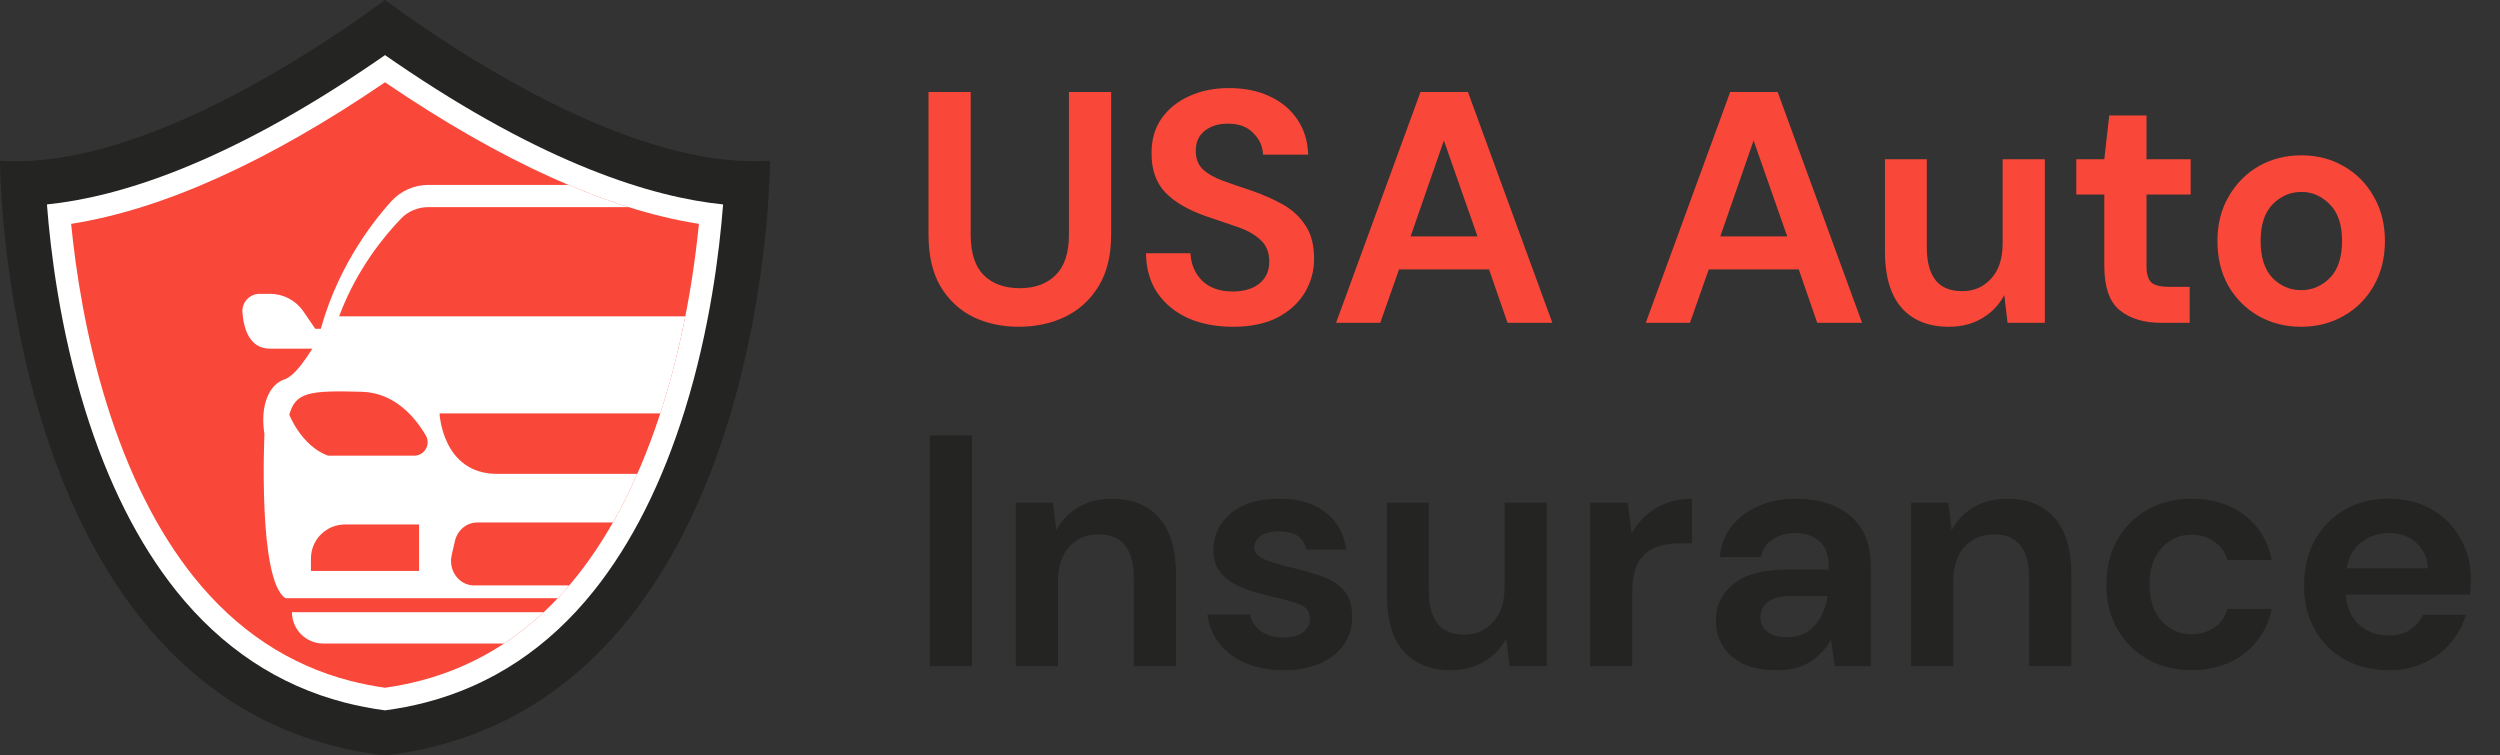 <svg width="182" height="55" viewBox="0 0 182 55" fill="none" xmlns="http://www.w3.org/2000/svg">
<rect x="0" y="0" width="182" height="55" fill="#333333" stroke="none"/>
<path d="M30.622 1.839C29.636 1.164 28.762 0.539 28.03 0C27.297 0.538 26.425 1.163 25.437 1.839C19.248 6.07 8.578 12.286 0 11.702C0 11.702 2.00575e-05 48.006 24.253 54.295C25.451 54.606 26.71 54.843 28.03 55C29.35 54.843 30.608 54.606 31.806 54.295C56.059 48.006 56.059 11.702 56.059 11.702C47.481 12.286 36.812 6.07 30.622 1.839Z" fill="#242423"/>
<path d="M28.03 51.714C27.014 51.578 26.02 51.385 25.071 51.139C20.262 49.892 16.143 47.159 12.83 43.016C10.071 39.565 7.837 35.127 6.192 29.824C4.365 23.936 3.676 18.267 3.417 14.882C8.536 14.364 16.379 11.982 27.277 4.531C27.526 4.36 27.777 4.187 28.029 4.011C28.277 4.184 28.527 4.357 28.779 4.529C39.681 11.981 47.524 14.364 52.641 14.882C52.382 18.267 51.693 23.936 49.866 29.824C48.22 35.127 45.987 39.565 43.228 43.016C39.915 47.159 35.796 49.892 30.987 51.139C30.038 51.385 29.045 51.578 28.03 51.714Z" fill="white"/>
<path d="M50.881 16.297C50.868 16.432 50.854 16.569 50.839 16.708C50.693 18.111 50.485 19.696 50.193 21.398C49.769 23.864 49.167 26.576 48.309 29.34C46.724 34.448 44.587 38.706 41.955 41.997C41.208 42.931 40.418 43.789 39.587 44.566C38.674 45.422 37.71 46.183 36.697 46.848C34.82 48.084 32.776 48.992 30.578 49.561C29.762 49.773 28.905 49.943 28.03 50.068C27.154 49.943 26.298 49.773 25.48 49.561C21.019 48.404 17.192 45.859 14.104 41.997C11.472 38.707 9.334 34.448 7.749 29.34C6.242 24.481 5.521 19.776 5.178 16.297C11.841 15.249 19.517 11.788 28.03 5.991C36.543 11.787 44.22 15.248 50.881 16.297Z" fill="#F94839"/>
<path d="M24.689 23.029C25.956 19.604 28.005 17.142 29.218 15.891C29.719 15.374 30.438 15.078 31.189 15.078H45.757C44.336 14.633 42.876 14.095 41.38 13.461H31.189C30.152 13.461 29.164 13.9 28.471 14.67C26.941 16.368 24.353 19.799 23.177 24.614C23.177 24.614 21.779 27.276 20.707 27.621C19.635 27.966 18.907 29.46 19.252 31.604C19.252 31.604 18.756 42.254 20.781 43.548H40.608C40.892 43.248 41.17 42.938 41.442 42.619H34.508C33.425 42.619 32.628 41.541 32.882 40.421L33.113 39.4C33.295 38.6 33.967 38.037 34.74 38.037H44.621C45.254 36.928 45.845 35.748 46.394 34.499H36.193C32.191 34.499 31.999 30.096 31.999 30.096H48.069C48.15 29.847 48.23 29.595 48.309 29.34C48.982 27.174 49.497 25.038 49.893 23.028L24.689 23.029ZM30.507 41.566H22.636V40.66C22.636 39.29 23.747 38.18 25.117 38.18H30.507V41.566ZM30.149 33.175H23.878C21.93 32.454 21.06 30.187 21.06 30.187C21.52 28.579 22.44 28.407 26.346 28.522C28.714 28.592 30.195 30.337 30.995 31.696C31.381 32.35 30.909 33.175 30.149 33.175Z" fill="white"/>
<path d="M25.2 23.937H22.954L22.08 22.663C21.534 21.868 20.632 21.392 19.667 21.392H18.9C18.169 21.392 17.592 22.014 17.648 22.743C17.737 23.913 18.155 25.414 19.711 25.384H25.349L25.2 23.937Z" fill="white"/>
<path d="M39.586 44.566C38.673 45.422 37.709 46.183 36.697 46.848H23.537C22.907 46.848 22.336 46.593 21.923 46.18C21.51 45.767 21.255 45.196 21.255 44.566H39.586Z" fill="white"/>
<path d="M74.171 23.788C72.939 23.788 71.827 23.548 70.835 23.068C69.843 22.572 69.051 21.828 68.459 20.836C67.883 19.844 67.595 18.588 67.595 17.068V6.7H70.667V17.092C70.667 18.404 70.979 19.38 71.603 20.02C72.243 20.66 73.123 20.98 74.243 20.98C75.347 20.98 76.219 20.66 76.859 20.02C77.499 19.38 77.819 18.404 77.819 17.092V6.7H80.891V17.068C80.891 18.588 80.587 19.844 79.979 20.836C79.371 21.828 78.555 22.572 77.531 23.068C76.523 23.548 75.403 23.788 74.171 23.788ZM89.763 23.788C88.531 23.788 87.443 23.58 86.499 23.164C85.555 22.732 84.811 22.124 84.267 21.34C83.723 20.54 83.443 19.572 83.427 18.436H86.667C86.699 19.22 86.979 19.884 87.507 20.428C88.051 20.956 88.795 21.22 89.739 21.22C90.555 21.22 91.203 21.028 91.683 20.644C92.163 20.244 92.403 19.716 92.403 19.06C92.403 18.372 92.187 17.836 91.755 17.452C91.339 17.068 90.779 16.756 90.075 16.516C89.371 16.276 88.619 16.02 87.819 15.748C86.523 15.3 85.531 14.724 84.843 14.02C84.171 13.316 83.835 12.38 83.835 11.212C83.819 10.22 84.051 9.372 84.531 8.668C85.027 7.948 85.699 7.396 86.547 7.012C87.395 6.612 88.371 6.412 89.475 6.412C90.595 6.412 91.579 6.612 92.427 7.012C93.291 7.412 93.963 7.972 94.443 8.692C94.939 9.412 95.203 10.268 95.235 11.26H91.947C91.931 10.668 91.699 10.148 91.251 9.7C90.819 9.236 90.211 9.004 89.427 9.004C88.755 8.988 88.187 9.156 87.723 9.508C87.275 9.844 87.051 10.34 87.051 10.996C87.051 11.556 87.227 12.004 87.579 12.34C87.931 12.66 88.411 12.932 89.019 13.156C89.627 13.38 90.323 13.62 91.107 13.876C91.939 14.164 92.699 14.5 93.387 14.884C94.075 15.268 94.627 15.78 95.043 16.42C95.459 17.044 95.667 17.852 95.667 18.844C95.667 19.724 95.443 20.54 94.995 21.292C94.547 22.044 93.883 22.652 93.003 23.116C92.123 23.564 91.043 23.788 89.763 23.788ZM97.267 23.5L103.411 6.7H106.867L113.011 23.5H109.747L108.403 19.612H101.851L100.483 23.5H97.267ZM102.691 17.212H107.563L105.115 10.228L102.691 17.212ZM119.814 23.5L125.958 6.7H129.414L135.558 23.5H132.294L130.95 19.612H124.398L123.03 23.5H119.814ZM125.238 17.212H130.11L127.662 10.228L125.238 17.212ZM141.88 23.788C140.392 23.788 139.24 23.324 138.424 22.396C137.624 21.468 137.224 20.108 137.224 18.316V11.596H140.272V18.028C140.272 19.052 140.48 19.836 140.896 20.38C141.312 20.924 141.968 21.196 142.864 21.196C143.712 21.196 144.408 20.892 144.952 20.284C145.512 19.676 145.792 18.828 145.792 17.74V11.596H148.864V23.5H146.152L145.912 21.484C145.544 22.188 145.008 22.748 144.304 23.164C143.616 23.58 142.808 23.788 141.88 23.788ZM157.321 23.5C156.073 23.5 155.073 23.196 154.321 22.588C153.569 21.98 153.193 20.9 153.193 19.348V14.164H151.153V11.596H153.193L153.553 8.404H156.265V11.596H159.481V14.164H156.265V19.372C156.265 19.948 156.385 20.348 156.625 20.572C156.881 20.78 157.313 20.884 157.921 20.884H159.409V23.5H157.321ZM167.526 23.788C166.374 23.788 165.334 23.524 164.406 22.996C163.494 22.468 162.766 21.74 162.222 20.812C161.694 19.868 161.43 18.78 161.43 17.548C161.43 16.316 161.702 15.236 162.246 14.308C162.79 13.364 163.518 12.628 164.43 12.1C165.358 11.572 166.398 11.308 167.55 11.308C168.686 11.308 169.71 11.572 170.622 12.1C171.55 12.628 172.278 13.364 172.806 14.308C173.35 15.236 173.622 16.316 173.622 17.548C173.622 18.78 173.35 19.868 172.806 20.812C172.278 21.74 171.55 22.468 170.622 22.996C169.694 23.524 168.662 23.788 167.526 23.788ZM167.526 21.124C168.326 21.124 169.022 20.828 169.614 20.236C170.206 19.628 170.502 18.732 170.502 17.548C170.502 16.364 170.206 15.476 169.614 14.884C169.022 14.276 168.334 13.972 167.55 13.972C166.734 13.972 166.03 14.276 165.438 14.884C164.862 15.476 164.574 16.364 164.574 17.548C164.574 18.732 164.862 19.628 165.438 20.236C166.03 20.828 166.726 21.124 167.526 21.124Z" fill="#F94839"/>
<path d="M67.691 48.5V31.7H70.763V48.5H67.691ZM73.947 48.5V36.596H76.659L76.899 38.612C77.267 37.908 77.795 37.348 78.483 36.932C79.187 36.516 80.011 36.308 80.955 36.308C82.427 36.308 83.571 36.772 84.387 37.7C85.203 38.628 85.611 39.988 85.611 41.78V48.5H82.539V42.068C82.539 41.044 82.331 40.26 81.915 39.716C81.499 39.172 80.851 38.9 79.971 38.9C79.107 38.9 78.395 39.204 77.835 39.812C77.291 40.42 77.019 41.268 77.019 42.356V48.5H73.947ZM93.468 48.788C92.412 48.788 91.484 48.62 90.684 48.284C89.884 47.932 89.244 47.452 88.764 46.844C88.284 46.236 87.996 45.532 87.9 44.732H90.996C91.092 45.196 91.348 45.596 91.764 45.932C92.196 46.252 92.748 46.412 93.42 46.412C94.092 46.412 94.58 46.276 94.884 46.004C95.204 45.732 95.364 45.42 95.364 45.068C95.364 44.556 95.14 44.212 94.692 44.036C94.244 43.844 93.62 43.66 92.82 43.484C92.308 43.372 91.788 43.236 91.26 43.076C90.732 42.916 90.244 42.716 89.796 42.476C89.364 42.22 89.012 41.9 88.74 41.516C88.468 41.116 88.332 40.628 88.332 40.052C88.332 38.996 88.748 38.108 89.58 37.388C90.428 36.668 91.612 36.308 93.132 36.308C94.54 36.308 95.66 36.636 96.492 37.292C97.34 37.948 97.844 38.852 98.004 40.004H95.1C94.924 39.124 94.26 38.684 93.108 38.684C92.532 38.684 92.084 38.796 91.764 39.02C91.46 39.244 91.308 39.524 91.308 39.86C91.308 40.212 91.54 40.492 92.004 40.7C92.468 40.908 93.084 41.1 93.852 41.276C94.684 41.468 95.444 41.684 96.132 41.924C96.836 42.148 97.396 42.492 97.812 42.956C98.228 43.404 98.436 44.052 98.436 44.9C98.452 45.636 98.26 46.3 97.86 46.892C97.46 47.484 96.884 47.948 96.132 48.284C95.38 48.62 94.492 48.788 93.468 48.788ZM105.622 48.788C104.134 48.788 102.982 48.324 102.166 47.396C101.366 46.468 100.966 45.108 100.966 43.316V36.596H104.014V43.028C104.014 44.052 104.222 44.836 104.638 45.38C105.054 45.924 105.71 46.196 106.606 46.196C107.454 46.196 108.15 45.892 108.694 45.284C109.254 44.676 109.534 43.828 109.534 42.74V36.596H112.606V48.5H109.894L109.654 46.484C109.286 47.188 108.75 47.748 108.046 48.164C107.358 48.58 106.55 48.788 105.622 48.788ZM115.759 48.5V36.596H118.495L118.783 38.828C119.215 38.06 119.799 37.452 120.535 37.004C121.287 36.54 122.167 36.308 123.175 36.308V39.548H122.311C121.639 39.548 121.039 39.652 120.511 39.86C119.983 40.068 119.567 40.428 119.263 40.94C118.975 41.452 118.831 42.164 118.831 43.076V48.5H115.759ZM129.379 48.788C128.355 48.788 127.515 48.628 126.859 48.308C126.203 47.972 125.715 47.532 125.395 46.988C125.075 46.444 124.915 45.844 124.915 45.188C124.915 44.084 125.347 43.188 126.211 42.5C127.075 41.812 128.371 41.468 130.099 41.468H133.123V41.18C133.123 40.364 132.891 39.764 132.427 39.38C131.963 38.996 131.387 38.804 130.699 38.804C130.075 38.804 129.531 38.956 129.067 39.26C128.603 39.548 128.315 39.98 128.203 40.556H125.203C125.283 39.692 125.571 38.94 126.067 38.3C126.579 37.66 127.235 37.172 128.035 36.836C128.835 36.484 129.731 36.308 130.723 36.308C132.419 36.308 133.755 36.732 134.731 37.58C135.707 38.428 136.195 39.628 136.195 41.18V48.5H133.579L133.291 46.58C132.939 47.22 132.443 47.748 131.803 48.164C131.179 48.58 130.371 48.788 129.379 48.788ZM130.075 46.388C130.955 46.388 131.635 46.1 132.115 45.524C132.611 44.948 132.923 44.236 133.051 43.388H130.435C129.619 43.388 129.035 43.54 128.683 43.844C128.331 44.132 128.155 44.492 128.155 44.924C128.155 45.388 128.331 45.748 128.683 46.004C129.035 46.26 129.499 46.388 130.075 46.388ZM139.127 48.5V36.596H141.839L142.079 38.612C142.447 37.908 142.975 37.348 143.663 36.932C144.367 36.516 145.191 36.308 146.135 36.308C147.607 36.308 148.751 36.772 149.567 37.7C150.383 38.628 150.791 39.988 150.791 41.78V48.5H147.719V42.068C147.719 41.044 147.511 40.26 147.095 39.716C146.679 39.172 146.031 38.9 145.151 38.9C144.287 38.9 143.575 39.204 143.015 39.812C142.471 40.42 142.199 41.268 142.199 42.356V48.5H139.127ZM159.56 48.788C158.344 48.788 157.272 48.524 156.344 47.996C155.416 47.468 154.68 46.732 154.136 45.788C153.608 44.844 153.344 43.764 153.344 42.548C153.344 41.332 153.608 40.252 154.136 39.308C154.68 38.364 155.416 37.628 156.344 37.1C157.272 36.572 158.344 36.308 159.56 36.308C161.08 36.308 162.36 36.708 163.4 37.508C164.44 38.292 165.104 39.38 165.392 40.772H162.152C161.992 40.196 161.672 39.748 161.192 39.428C160.728 39.092 160.176 38.924 159.536 38.924C158.688 38.924 157.968 39.244 157.376 39.884C156.784 40.524 156.488 41.412 156.488 42.548C156.488 43.684 156.784 44.572 157.376 45.212C157.968 45.852 158.688 46.172 159.536 46.172C160.176 46.172 160.728 46.012 161.192 45.692C161.672 45.372 161.992 44.916 162.152 44.324H165.392C165.104 45.668 164.44 46.748 163.4 47.564C162.36 48.38 161.08 48.788 159.56 48.788ZM173.903 48.788C172.703 48.788 171.639 48.532 170.711 48.02C169.783 47.508 169.055 46.788 168.527 45.86C167.999 44.932 167.735 43.86 167.735 42.644C167.735 41.412 167.991 40.316 168.503 39.356C169.031 38.396 169.751 37.652 170.663 37.124C171.591 36.58 172.679 36.308 173.927 36.308C175.095 36.308 176.127 36.564 177.023 37.076C177.919 37.588 178.615 38.292 179.111 39.188C179.623 40.068 179.879 41.052 179.879 42.14C179.879 42.316 179.871 42.5 179.855 42.692C179.855 42.884 179.847 43.084 179.831 43.292H170.783C170.847 44.22 171.167 44.948 171.743 45.476C172.335 46.004 173.047 46.268 173.879 46.268C174.503 46.268 175.023 46.132 175.439 45.86C175.871 45.572 176.191 45.204 176.399 44.756H179.519C179.295 45.508 178.919 46.196 178.391 46.82C177.879 47.428 177.239 47.908 176.471 48.26C175.719 48.612 174.863 48.788 173.903 48.788ZM173.927 38.804C173.175 38.804 172.511 39.02 171.935 39.452C171.359 39.868 170.991 40.508 170.831 41.372H176.759C176.711 40.588 176.423 39.964 175.895 39.5C175.367 39.036 174.711 38.804 173.927 38.804Z" fill="#242423"/>
</svg>
